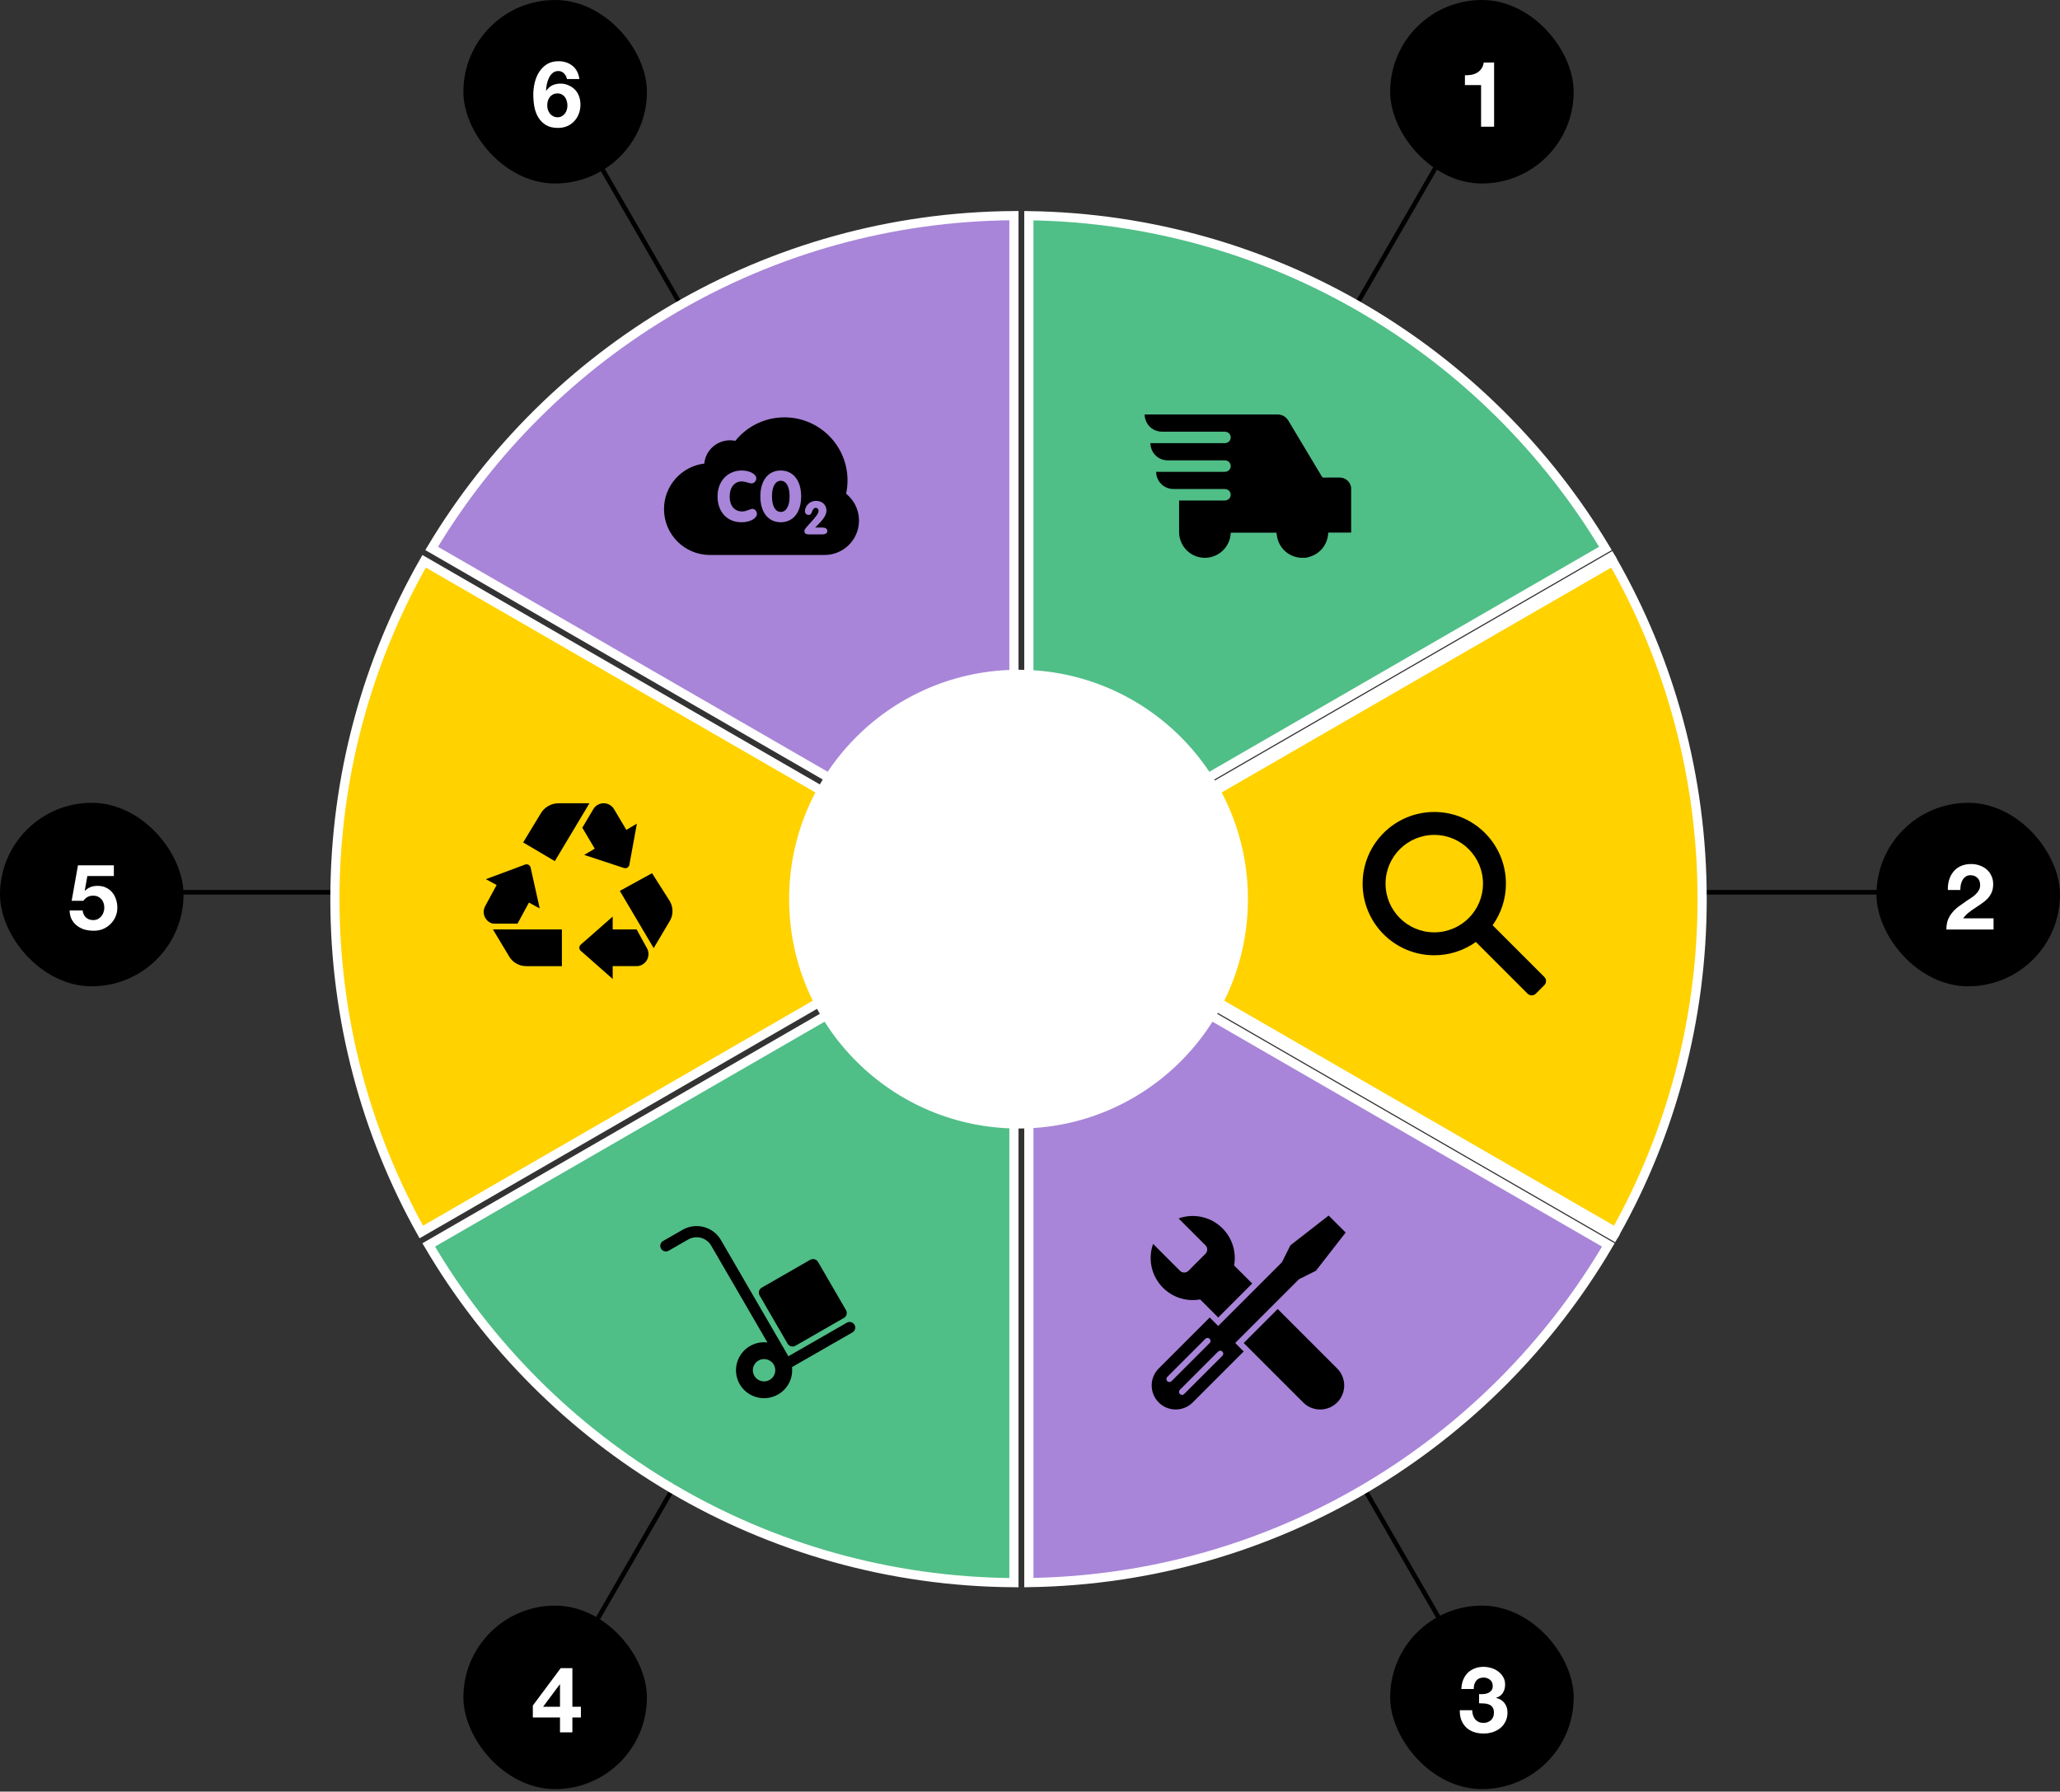 <svg width="530" height="461" viewBox="0 0 530 461" fill="none" xmlns="http://www.w3.org/2000/svg">
    <rect x="0" y="0" width="530" height="461" fill="#333333" stroke="none"/>
    <line x1="23.607" y1="229.588" x2="500.489" y2="229.588" stroke="black" stroke-width="1.18"/>
    <line x1="142.317" y1="436.379" x2="380.758" y2="23.387" stroke="black" stroke-width="1.18"/>
    <line x1="143.339" y1="23.387" x2="381.78" y2="436.379" stroke="black" stroke-width="1.18"/>
    <path d="M437.928 231.359C437.928 262.454 429.859 291.661 415.703 317.004L265.884 230.507L414.977 144.428C429.583 170.067 437.928 199.737 437.928 231.359Z"
          fill="#FFD200" stroke="white" stroke-width="2.361"/>
    <path d="M111.053 141.115C141.591 90.13 197.216 55.901 260.867 55.483V227.61L111.053 141.115Z" fill="#A885D8"
          stroke="white" stroke-width="2.361"/>
    <path d="M109.119 144.428L258.212 230.507L108.394 317.004C94.237 291.661 86.169 262.454 86.169 231.359C86.169 199.737 94.513 170.067 109.119 144.428Z"
          fill="#FFD200" stroke="white" stroke-width="2.361"/>
    <path d="M264.704 407.219V234.255L413.795 320.333C383.657 371.622 328.264 406.278 264.704 407.219Z" fill="#A885D8"
          stroke="white" stroke-width="2.361"/>
    <path d="M260.867 407.234C196.69 406.813 140.671 372.018 110.3 320.333L260.867 233.403V407.234Z" fill="#50BE87"
          stroke="white" stroke-width="2.361"/>
    <path d="M416.146 318.623L263.523 230.507L415.412 142.814" stroke="white" stroke-width="2.361"/>
    <path d="M264.704 226.758V55.498C327.738 56.431 382.74 90.524 413.042 141.115L264.704 226.758Z" fill="#50BE87"
          stroke="white" stroke-width="2.361"/>
    <path fill-rule="evenodd" clip-rule="evenodd"
          d="M312.052 143.202C314.682 142.32 316.478 140.003 316.638 137.225L316.647 137.061H328.398C328.488 137.572 328.545 138.09 328.674 138.588C329.356 141.214 331.576 143.154 334.269 143.479C334.269 143.479 334.684 143.559 335.724 143.526C336.207 143.511 336.678 143.351 337.136 143.202C339.773 142.347 341.561 140.003 341.721 137.225C341.724 137.176 341.73 137.128 341.738 137.039H347.628V125.414C347.583 125.254 347.544 125.093 347.494 124.935C347.106 123.714 345.976 122.883 344.695 122.878C343.319 122.874 341.942 122.87 340.566 122.883C340.326 122.886 340.201 122.803 340.082 122.605C337.237 117.851 334.39 113.099 331.541 108.348C331.003 107.447 330.27 106.871 329.233 106.688L329.217 106.685C329.084 106.663 328.949 106.651 328.814 106.649H294.51V106.844C294.51 107.072 294.537 107.299 294.589 107.521C294.609 107.606 294.63 107.691 294.652 107.776C295.154 109.711 296.897 111.065 298.897 111.072C304.287 111.082 309.678 111.084 315.068 111.078C315.931 111.078 316.577 111.641 316.637 112.439C316.665 112.831 316.535 113.218 316.277 113.515C316.019 113.811 315.653 113.993 315.261 114.02C315.134 114.029 315.006 114.025 314.878 114.025C308.71 114.025 302.543 114.025 296.375 114.025H295.954C296.013 114.414 296.038 114.783 296.127 115.136C296.618 117.075 298.357 118.436 300.357 118.447C305.265 118.459 310.174 118.452 315.082 118.453C315.927 118.453 316.567 119.011 316.636 119.799C316.668 120.196 316.539 120.589 316.277 120.89C316.016 121.19 315.644 121.373 315.247 121.396C315.119 121.404 314.991 121.401 314.863 121.401C309.188 121.401 303.512 121.401 297.836 121.401H297.468C297.455 121.919 297.544 122.435 297.728 122.919C298.353 124.658 299.999 125.819 301.847 125.825C306.253 125.835 310.66 125.829 315.067 125.83C315.787 125.83 316.339 126.198 316.556 126.817C316.707 127.252 316.647 127.732 316.393 128.115C316.139 128.499 315.721 128.742 315.262 128.773C315.135 128.782 315.006 128.778 314.878 128.778C311.17 128.778 307.462 128.778 303.753 128.778H303.363V129.106C303.363 131.703 303.363 134.299 303.363 136.895C303.361 140.246 305.86 143.071 309.185 143.479C310.15 143.604 311.13 143.509 312.052 143.202Z"
          fill="black"/>
    <path fill-rule="evenodd" clip-rule="evenodd"
          d="M397.339 251.389L384.021 238.071C386.255 234.949 387.453 231.204 387.447 227.365C387.447 217.184 379.194 208.931 369.012 208.931C358.831 208.931 350.578 217.184 350.578 227.365C350.578 237.546 358.831 245.8 369.012 245.8C372.852 245.806 376.596 244.607 379.719 242.373L393.036 255.691C393.613 256.265 394.545 256.265 395.122 255.691L397.339 253.475C397.912 252.898 397.912 251.966 397.339 251.389ZM369.013 239.901C362.09 239.901 356.478 234.288 356.478 227.365C356.478 220.442 362.09 214.83 369.013 214.83C375.936 214.83 381.549 220.442 381.549 227.365C381.549 234.288 375.936 239.901 369.013 239.901Z"
          fill="black"/>
    <path fill-rule="evenodd" clip-rule="evenodd"
          d="M344.027 352.125L344.023 352.12L328.725 336.822L319.981 345.566L335.283 360.869C337.698 363.284 341.613 363.284 344.027 360.869C346.442 358.454 346.442 354.539 344.027 352.125ZM322.167 330.264L317.516 325.613C318.196 321.814 316.802 317.942 313.858 315.448C310.913 312.954 306.864 312.216 303.229 313.512L310.144 320.426C310.748 321.03 310.748 322.009 310.144 322.612L305.772 326.985C305.168 327.588 304.19 327.588 303.586 326.985L303.585 326.984L296.671 320.07C295.376 323.705 296.114 327.754 298.607 330.698C301.101 333.642 304.974 335.036 308.772 334.357L313.423 339.008L322.167 330.264ZM341.839 312.773L332.002 320.424L329.816 324.796L313.42 341.192L311.234 339.006L298.06 352.18L298.06 352.181C295.701 354.604 295.727 358.474 298.119 360.865C300.51 363.257 304.38 363.283 306.803 360.924L306.804 360.925L306.862 360.866L319.979 347.75L317.792 345.564L334.188 329.168L338.56 326.982L346.211 317.145L341.839 312.773ZM301.398 355.401C301.094 355.69 300.615 355.684 300.318 355.388C300.021 355.091 300.015 354.612 300.304 354.308L310.142 344.471C310.446 344.182 310.925 344.188 311.222 344.484C311.518 344.781 311.524 345.26 311.235 345.564L301.398 355.401ZM314.514 348.843L304.676 358.68C304.483 358.884 304.194 358.967 303.922 358.897C303.65 358.827 303.437 358.614 303.367 358.342C303.296 358.07 303.379 357.781 303.583 357.587L313.421 347.75C313.725 347.462 314.203 347.468 314.499 347.765C314.795 348.061 314.802 348.539 314.514 348.843Z"
          fill="black"/>
    <path fill-rule="evenodd" clip-rule="evenodd"
          d="M163.785 239.144H157.634V235.843L151.307 241.409L149.445 243.031C148.922 243.486 148.922 244.232 149.445 244.687L151.307 246.309V246.31L157.634 251.898V248.597H163.785C165.496 248.597 166.845 247.196 166.845 245.485C166.845 244.939 166.7 244.404 166.425 243.933C166.425 243.926 163.785 239.144 163.785 239.144ZM172.39 231.993L172.398 231.988L167.761 224.687L159.471 229.234L168.181 243.963L172.126 237.306C173.22 235.73 173.322 233.67 172.39 231.993H172.39ZM133.144 237.67L136.086 232.238L138.856 233.742L137.059 225.674L136.522 223.263C136.372 222.586 135.717 222.23 135.067 222.472L132.752 223.335L125.007 226.221L127.777 227.725L124.922 232.982L124.916 232.994C124.896 233.029 124.884 233.066 124.866 233.103C124.85 233.129 124.833 233.155 124.817 233.182C124.001 234.686 124.558 236.566 126.062 237.383C126.559 237.653 127.065 237.685 127.593 237.67C127.599 237.674 133.144 237.67 133.144 237.67ZM135.394 248.601H144.566V239.148H126.821L130.818 245.804C131.279 246.72 132.009 247.474 132.91 247.963C133.672 248.38 134.526 248.6 135.394 248.601ZM149.818 212.978L153.019 218.367L150.309 219.977L158.16 222.563L160.506 223.336C161.165 223.553 161.805 223.173 161.93 222.491L162.374 220.061H162.374L163.859 211.929L161.149 213.539L158.094 208.395L158.088 208.385C158.067 208.35 158.041 208.32 158.019 208.286C158.004 208.259 157.992 208.231 157.976 208.203C157.411 207.25 156.38 206.671 155.272 206.686C154.164 206.701 153.149 207.307 152.61 208.275C152.604 208.279 149.818 212.978 149.818 212.978ZM139.211 209.186L139.202 209.182L134.602 216.77L142.745 221.575L151.652 206.693L143.842 206.687C142.792 206.687 141.908 206.893 140.992 207.438C140.228 207.891 139.628 208.47 139.211 209.186Z"
          fill="black"/>
    <path fill-rule="evenodd" clip-rule="evenodd"
          d="M200.883 123.704C199.538 123.704 198.617 125.121 198.617 127.706C198.617 130.291 199.52 131.725 200.883 131.725C202.247 131.725 203.15 130.291 203.15 127.706C203.15 125.121 202.229 123.704 200.883 123.704ZM217.689 127.042C217.931 125.917 218.052 124.769 218.052 123.619C218.052 114.655 210.785 107.388 201.821 107.388C196.91 107.384 192.263 109.608 189.185 113.434C187.336 113.043 185.409 113.457 183.884 114.573C182.36 115.688 181.382 117.4 181.196 119.28C175.358 119.992 170.836 124.966 170.836 130.996C170.836 137.515 176.121 142.8 182.64 142.8H212.15C215.907 142.8 219.255 140.428 220.501 136.883C221.747 133.338 220.62 129.393 217.689 127.042ZM190.775 134.381C187.128 134.381 184.613 131.778 184.613 127.724C184.613 123.687 187.34 121.066 190.811 121.066C193.041 121.066 194.582 122.075 194.582 123.085C194.582 123.757 194.033 124.377 193.36 124.377C192.705 124.377 191.873 123.881 190.828 123.881C188.987 123.881 187.73 125.369 187.73 127.794C187.73 130.149 188.987 131.601 190.917 131.601C192.121 131.601 192.918 130.946 193.59 130.946C194.175 130.946 194.741 131.53 194.741 132.203C194.741 133.319 193.148 134.381 190.775 134.381ZM200.865 134.381C197.731 134.381 195.624 131.902 195.624 127.724C195.624 123.545 197.731 121.066 200.865 121.066C203.999 121.066 206.124 123.545 206.124 127.724C206.124 131.902 203.999 134.381 200.865 134.381H200.865ZM211.488 137.508H208.101C207.333 137.508 206.956 137.225 206.956 136.623C206.956 136.151 207.534 135.596 208.478 134.557C209.824 133.07 210.603 132.125 210.603 131.464C210.603 130.98 210.284 130.662 209.883 130.662C209.517 130.662 209.187 130.945 208.974 131.523C208.738 132.173 208.549 132.491 208.042 132.491C207.487 132.491 207.097 132.102 207.097 131.512C207.097 131.075 207.31 130.437 207.688 129.965C208.228 129.271 209.062 128.869 209.942 128.879C211.583 128.879 212.633 129.965 212.633 131.37C212.633 132.716 211.559 133.92 209.73 135.737H211.488C212.397 135.737 212.846 136.021 212.846 136.623C212.846 137.225 212.397 137.508 211.488 137.508H211.488Z"
          fill="black"/>
    <path fill-rule="evenodd" clip-rule="evenodd"
          d="M217.872 340.346L202.842 348.978L185.485 319.078C183.488 315.638 179.065 314.459 175.607 316.445L170.596 319.322C170.264 319.512 170.022 319.826 169.922 320.195C169.823 320.564 169.875 320.957 170.067 321.288C170.469 321.976 171.351 322.211 172.043 321.814L177.053 318.937C179.125 317.747 181.784 318.456 182.98 320.517L197.443 345.433C194.735 345.101 192.072 346.327 190.563 348.6C189.054 350.873 188.958 353.804 190.316 356.171C192.313 359.611 196.736 360.79 200.195 358.803C202.681 357.381 204.085 354.616 203.766 351.769L219.319 342.838C219.651 342.649 219.893 342.335 219.993 341.966C220.092 341.597 220.04 341.203 219.848 340.873C219.446 340.184 218.564 339.949 217.872 340.346ZM198.026 355.066C196.643 355.859 194.88 355.389 194.075 354.013C193.692 353.352 193.589 352.565 193.787 351.828C193.986 351.09 194.47 350.462 195.133 350.083C196.516 349.29 198.28 349.76 199.085 351.136C199.467 351.797 199.571 352.583 199.372 353.321C199.173 354.058 198.689 354.686 198.026 355.066ZM217.123 339.116L204.648 346.279C203.943 346.685 203.043 346.445 202.633 345.742L195.431 333.335C195.235 332.997 195.182 332.596 195.284 332.219C195.385 331.842 195.633 331.522 195.971 331.328L208.446 324.165C209.151 323.76 210.051 324 210.461 324.702L217.663 337.109C217.859 337.447 217.912 337.848 217.81 338.225C217.709 338.601 217.462 338.922 217.123 339.116Z"
          fill="black"/>
    <circle cx="262.049" cy="231.359" r="59.02" fill="white"/>
    <rect x="357.662" width="47.216" height="47.216" rx="23.608" fill="black"/>
    <path d="M384.406 32.608V16.082H381.738C381.644 16.712 381.447 17.239 381.148 17.664C380.849 18.089 380.479 18.435 380.038 18.703C379.613 18.955 379.125 19.136 378.575 19.246C378.039 19.34 377.481 19.38 376.898 19.364V21.89H381.053V32.608H384.406Z"
          fill="white"/>
    <rect x="482.783" y="206.57" width="47.216" height="47.216" rx="23.608" fill="black"/>
    <path d="M501.146 229.003H504.357C504.357 228.562 504.396 228.122 504.475 227.681C504.569 227.225 504.719 226.815 504.923 226.453C505.128 226.076 505.395 225.777 505.726 225.556C506.072 225.32 506.489 225.202 506.977 225.202C507.701 225.202 508.291 225.43 508.748 225.887C509.22 226.328 509.456 226.949 509.456 227.752C509.456 228.256 509.338 228.704 509.102 229.098C508.882 229.491 508.598 229.845 508.252 230.16C507.921 230.475 507.552 230.766 507.142 231.033C506.733 231.285 506.348 231.537 505.986 231.789C505.277 232.277 504.601 232.757 503.955 233.229C503.326 233.701 502.775 234.221 502.303 234.787C501.831 235.338 501.453 235.968 501.17 236.676C500.902 237.384 500.768 238.218 500.768 239.178H512.903V236.298H505.089C505.498 235.731 505.97 235.236 506.505 234.811C507.04 234.386 507.591 233.992 508.158 233.63C508.724 233.253 509.283 232.875 509.834 232.497C510.4 232.119 510.904 231.702 511.345 231.246C511.785 230.774 512.139 230.239 512.407 229.641C512.675 229.043 512.808 228.326 512.808 227.492C512.808 226.69 512.651 225.966 512.336 225.32C512.037 224.675 511.628 224.132 511.109 223.691C510.589 223.251 509.983 222.912 509.291 222.676C508.614 222.44 507.898 222.322 507.142 222.322C506.151 222.322 505.27 222.495 504.498 222.841C503.743 223.172 503.113 223.644 502.61 224.258C502.106 224.856 501.728 225.564 501.477 226.383C501.225 227.185 501.115 228.059 501.146 229.003Z"
          fill="white"/>
    <rect y="206.57" width="47.216" height="47.216" rx="23.608" fill="black"/>
    <path d="M29.293 225.415V222.653H20.063L18.434 231.789H21.455C21.786 231.332 22.14 231.002 22.518 230.797C22.895 230.577 23.383 230.467 23.982 230.467C24.438 230.467 24.839 230.546 25.186 230.703C25.532 230.86 25.831 231.081 26.083 231.364C26.334 231.647 26.523 231.978 26.649 232.356C26.775 232.733 26.838 233.135 26.838 233.56C26.838 233.969 26.767 234.37 26.626 234.764C26.5 235.141 26.311 235.48 26.059 235.779C25.823 236.062 25.524 236.298 25.162 236.487C24.816 236.66 24.422 236.747 23.982 236.747C23.226 236.747 22.604 236.526 22.116 236.086C21.629 235.629 21.345 235.023 21.267 234.268H17.914C17.93 235.133 18.103 235.897 18.434 236.558C18.78 237.203 19.236 237.746 19.803 238.187C20.369 238.627 21.015 238.958 21.739 239.178C22.479 239.383 23.25 239.485 24.052 239.485C24.887 239.501 25.673 239.367 26.413 239.084C27.153 238.785 27.798 238.368 28.349 237.833C28.916 237.297 29.364 236.668 29.695 235.944C30.025 235.204 30.19 234.409 30.19 233.56C30.19 232.788 30.072 232.064 29.836 231.388C29.616 230.695 29.285 230.097 28.845 229.593C28.42 229.09 27.893 228.688 27.263 228.389C26.634 228.09 25.91 227.941 25.091 227.941C24.43 227.941 23.84 228.043 23.32 228.248C22.801 228.437 22.313 228.759 21.857 229.216L21.81 229.168L22.471 225.415H29.293Z"
          fill="white"/>
    <rect x="119.221" width="47.216" height="47.216" rx="23.608" fill="black"/>
    <path d="M143.462 24.038C143.887 24.038 144.257 24.133 144.571 24.322C144.902 24.495 145.17 24.731 145.374 25.03C145.579 25.313 145.728 25.643 145.823 26.021C145.933 26.383 145.988 26.761 145.988 27.154C145.988 27.532 145.933 27.902 145.823 28.264C145.713 28.626 145.547 28.949 145.327 29.232C145.107 29.515 144.839 29.744 144.524 29.917C144.225 30.09 143.871 30.176 143.462 30.176C143.037 30.176 142.659 30.09 142.329 29.917C141.998 29.744 141.715 29.515 141.479 29.232C141.258 28.933 141.085 28.602 140.959 28.24C140.849 27.863 140.794 27.485 140.794 27.107C140.794 26.698 140.849 26.312 140.959 25.95C141.07 25.573 141.235 25.242 141.455 24.959C141.676 24.676 141.951 24.455 142.281 24.298C142.628 24.125 143.021 24.038 143.462 24.038ZM145.87 20.332H149.057C148.963 19.592 148.766 18.939 148.467 18.372C148.168 17.806 147.782 17.334 147.31 16.956C146.838 16.562 146.295 16.263 145.681 16.059C145.067 15.854 144.406 15.752 143.698 15.752C142.518 15.752 141.518 16.012 140.7 16.531C139.881 17.05 139.212 17.727 138.693 18.561C138.174 19.38 137.796 20.3 137.56 21.323C137.324 22.346 137.206 23.369 137.206 24.392C137.206 25.447 137.3 26.486 137.489 27.509C137.678 28.516 138.016 29.421 138.504 30.224C138.992 31.026 139.645 31.679 140.464 32.183C141.282 32.671 142.313 32.915 143.556 32.915C144.422 32.915 145.209 32.765 145.917 32.466C146.625 32.151 147.231 31.727 147.735 31.191C148.254 30.641 148.648 30.003 148.915 29.279C149.199 28.54 149.34 27.745 149.34 26.895C149.34 26.234 149.238 25.581 149.033 24.935C148.829 24.29 148.506 23.716 148.065 23.212C147.593 22.692 147.019 22.283 146.342 21.984C145.665 21.669 144.973 21.512 144.265 21.512C143.462 21.512 142.754 21.654 142.14 21.937C141.526 22.22 140.991 22.692 140.534 23.354L140.487 23.306C140.503 22.85 140.566 22.331 140.676 21.748C140.786 21.166 140.959 20.623 141.196 20.119C141.432 19.6 141.746 19.167 142.14 18.821C142.549 18.459 143.053 18.278 143.651 18.278C144.233 18.278 144.721 18.482 145.114 18.892C145.508 19.301 145.76 19.781 145.87 20.332Z"
          fill="white"/>
    <rect x="357.662" y="413.14" width="47.216" height="47.216" rx="23.608" fill="black"/>
    <path d="M380.534 435.904V438.265C380.943 438.265 381.368 438.28 381.809 438.312C382.265 438.328 382.682 438.414 383.06 438.572C383.438 438.713 383.745 438.949 383.981 439.28C384.233 439.61 384.359 440.09 384.359 440.72C384.359 441.523 384.099 442.16 383.579 442.632C383.06 443.089 382.423 443.317 381.667 443.317C381.179 443.317 380.754 443.23 380.392 443.057C380.046 442.884 379.755 442.656 379.519 442.372C379.283 442.073 379.102 441.727 378.976 441.334C378.85 440.925 378.779 440.5 378.763 440.059H375.576C375.561 441.019 375.694 441.869 375.978 442.609C376.277 443.348 376.694 443.978 377.229 444.497C377.764 445.001 378.409 445.386 379.165 445.654C379.936 445.922 380.786 446.055 381.714 446.055C382.517 446.055 383.288 445.937 384.028 445.701C384.768 445.465 385.421 445.119 385.987 444.662C386.554 444.206 387.003 443.639 387.333 442.963C387.679 442.286 387.853 441.515 387.853 440.649C387.853 439.705 387.593 438.894 387.073 438.217C386.554 437.541 385.838 437.1 384.925 436.895V436.848C385.696 436.628 386.271 436.211 386.649 435.597C387.042 434.983 387.239 434.275 387.239 433.472C387.239 432.733 387.073 432.079 386.743 431.513C386.412 430.946 385.98 430.466 385.445 430.073C384.925 429.679 384.335 429.388 383.674 429.199C383.013 428.995 382.352 428.892 381.691 428.892C380.841 428.892 380.07 429.034 379.377 429.317C378.685 429.585 378.087 429.97 377.583 430.474C377.095 430.978 376.71 431.584 376.426 432.292C376.159 432.984 376.009 433.756 375.978 434.605H379.165C379.149 433.756 379.354 433.055 379.779 432.504C380.219 431.938 380.865 431.654 381.714 431.654C382.328 431.654 382.871 431.843 383.343 432.221C383.816 432.599 384.052 433.142 384.052 433.85C384.052 434.322 383.934 434.7 383.698 434.983C383.477 435.266 383.186 435.487 382.824 435.644C382.478 435.786 382.1 435.872 381.691 435.904C381.282 435.935 380.896 435.935 380.534 435.904Z"
          fill="white"/>
    <rect x="119.221" y="413.14" width="47.216" height="47.216" rx="23.608" fill="black"/>
    <path d="M144.076 433.425V439.162H139.732L144.005 433.425H144.076ZM144.076 441.924V445.748H147.263V441.924H149.458V439.162H147.263V429.223H144.265L137.088 438.855V441.924H144.076Z"
          fill="white"/>
</svg>
